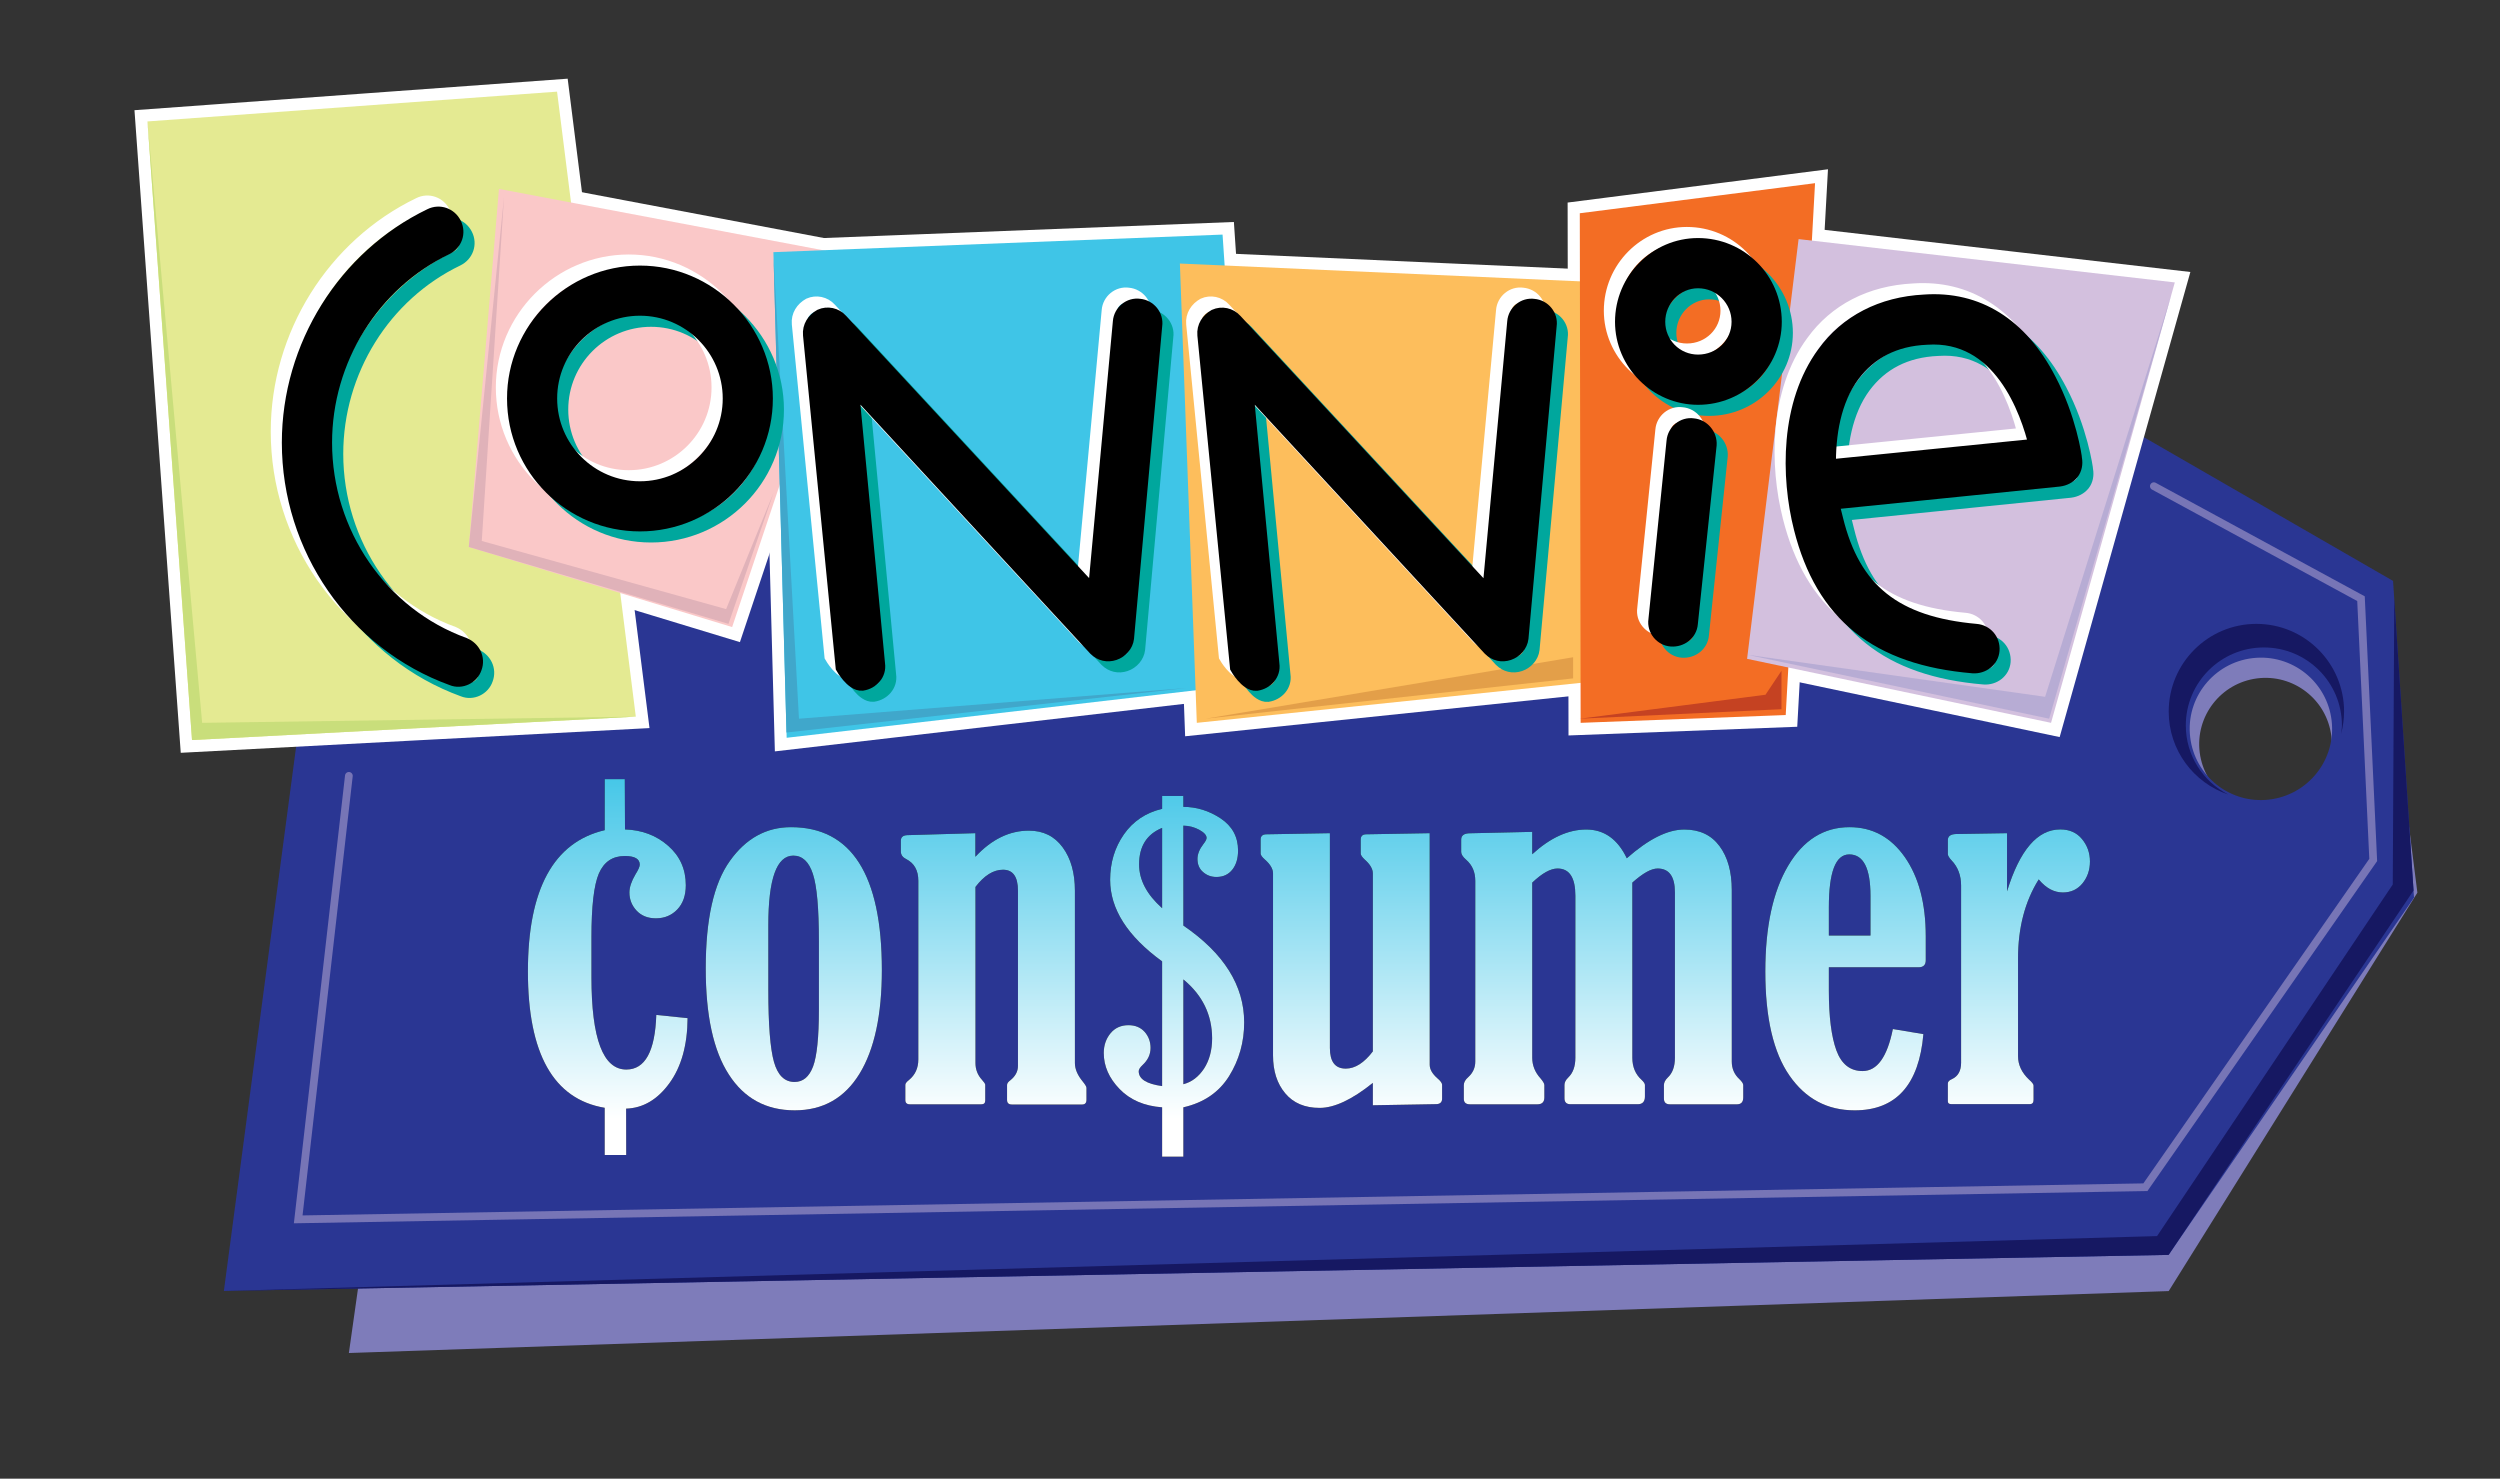 <?xml version="1.0" encoding="utf-8"?>
<!-- Generator: Adobe Illustrator 24.3.0, SVG Export Plug-In . SVG Version: 6.00 Build 0)  -->
<svg version="1.1" xmlns="http://www.w3.org/2000/svg" xmlns:xlink="http://www.w3.org/1999/xlink" x="0px" y="0px"
	 viewBox="0 0 266 157.33" style="enable-background:new 0 0 266 157.33;" xml:space="preserve">
<rect x="0" y="0" width="266" height="157.33" fill="#333333" stroke="none"/>
<desc>Connie Consumer logo</desc>
<style type="text/css">
	.st0{fill:#7E7CBA;}
	.st1{fill:#2A3693;}
	.st2{fill:none;stroke:#FFFFFF;stroke-width:2.586;}
	.st3{fill:#E4EA92;}
	.st4{fill:#FAC8C8;}
	.st5{fill:#3FC5E7;}
	.st6{fill:#FDBE5C;}
	.st7{fill:#F36D24;}
	.st8{fill:#D3C0DE;}
	.st9{fill:#B7ACD4;}
	.st10{fill:#161862;}
	.st11{fill:#C54222;}
	.st12{fill:#E39F49;}
	.st13{fill:#40A7CB;}
	.st14{fill:#E0B2B9;}
	.st15{fill:#C9DE7B;}
	.st16{fill:url(#SVGID_1_);}
	.st17{fill:url(#SVGID_2_);}
	.st18{fill:url(#SVGID_3_);}
	.st19{fill:url(#SVGID_4_);}
	.st20{fill:url(#SVGID_5_);}
	.st21{fill:url(#SVGID_6_);}
	.st22{fill:url(#SVGID_7_);}
	.st23{fill:url(#SVGID_8_);}
	.st24{fill:none;stroke:#00A79D;stroke-width:1.644;}
	.st25{fill:none;stroke:#FFFFFF;stroke-width:1.644;}
	.st26{stroke:#000000;stroke-width:1.644;}
	.st27{fill:none;stroke:#7775B6;stroke-width:0.822;stroke-linecap:round;stroke-miterlimit:10;}
</style>
<g id="sketch">
</g>
<g id="Layer_3">
</g>
<g id="art">
	<path class="st0" d="M222.54,48.42L49.07,59.66l-11.95,84.3l193.63-6.59l26.46-42.39l-3.96-31.22L222.54,48.42z M241.94,86.18
		c-3.87,0.49-7.4-2.25-7.89-6.11c-0.49-3.87,2.25-7.4,6.11-7.89c3.87-0.49,7.4,2.25,7.89,6.11
		C248.54,82.16,245.8,85.69,241.94,86.18z"/>
	<path class="st1" d="M222.72,43.41L36.18,44.24l-12.36,93.12l206.92-3.84l26.11-38.01l-2.23-33.7L222.72,43.41z M241.06,85.11
		c-4.17,0.28-7.78-2.88-8.06-7.06c-0.28-4.17,2.89-7.78,7.06-8.06c4.18-0.28,7.78,2.88,8.06,7.06
		C248.4,81.22,245.24,84.83,241.06,85.11z"/>
	<g>
		<g>
			<polygon class="st2" points="15.69,12.92 59.27,9.75 67.65,76.25 20.43,78.74 			"/>
			<polygon class="st2" points="49.88,58.2 77.9,66.72 91.09,27.29 53.09,20.1 			"/>
			<polygon class="st2" points="133.3,72.74 83.7,78.5 82.29,26.83 130.08,24.96 			"/>
			<polygon class="st2" points="170.42,30.04 125.54,28.04 127.34,76.91 169.1,72.56 			"/>
			<path class="st2" d="M193.12,19.49l-25.03,3.2l0.09,54.22L190,76.08L193.12,19.49z"/>
			<polygon class="st2" points="231.4,30.05 191.37,25.44 185.89,70.1 218.23,76.91 			"/>
		</g>
		<g>
			<polygon class="st3" points="15.69,12.92 59.27,9.75 67.65,76.25 20.43,78.74 			"/>
			<polygon class="st4" points="49.88,58.2 77.9,66.72 91.09,27.29 53.09,20.1 			"/>
			<polygon class="st5" points="133.3,72.74 83.7,78.5 82.29,26.83 130.08,24.96 			"/>
			<polygon class="st6" points="170.42,30.04 125.54,28.04 127.34,76.91 169.1,72.56 			"/>
			<path class="st7" d="M193.12,19.49l-25.03,3.2l0.09,54.22L190,76.08L193.12,19.49z"/>
			<polygon class="st8" points="231.4,30.05 191.37,25.44 185.89,70.1 218.23,76.91 			"/>
		</g>
	</g>
	<polygon class="st9" points="217.6,74.14 185.93,69.67 218.03,76.47 231.02,31.39 	"/>
	<polygon class="st10" points="254.75,63.7 256.8,94.75 230.74,133.52 23.83,137.36 229.51,131.52 254.59,94.11 	"/>
	<path class="st10" d="M232.57,77.19c0-4.59,3.72-8.3,8.31-8.3c4.59,0,8.3,3.72,8.3,8.3c0,0.31-0.06,0.61-0.09,0.91
		c0.2-0.76,0.32-1.56,0.32-2.39c0-5.15-4.18-9.33-9.33-9.33c-5.15,0-9.33,4.18-9.33,9.33c0,4.11,2.66,7.59,6.34,8.83
		C234.42,83.17,232.57,80.41,232.57,77.19z"/>
	<polygon class="st11" points="187.85,73.92 168.09,76.47 189.55,75.46 189.55,71.37 	"/>
	<polygon class="st12" points="128.26,76.47 167.38,69.93 167.38,72.18 	"/>
	<polygon class="st13" points="82.31,27.44 83.68,77.94 126.26,73.2 85.01,76.47 	"/>
	<polygon class="st14" points="53.63,20.93 49.88,58.2 77.51,66.38 82.29,52.47 77.26,64.81 51.26,57.56 	"/>
	<polygon class="st15" points="15.69,12.92 20.43,78.74 67.65,76.25 21.51,76.91 	"/>
	<g>
		<g>
			<path d="M64.34,82.9h2.14l0.02,5.35c1.81,0.06,3.34,0.64,4.59,1.74c1.25,1.09,1.88,2.49,1.88,4.2c0,1.08-0.3,1.94-0.9,2.57
				c-0.6,0.63-1.36,0.95-2.28,0.95c-0.86,0-1.54-0.27-2.05-0.81c-0.51-0.54-0.77-1.19-0.77-1.94c0-0.55,0.21-1.19,0.64-1.92
				c0.31-0.49,0.46-0.84,0.46-1.04c0-0.61-0.53-0.92-1.59-0.92c-1.3,0-2.22,0.62-2.76,1.86c-0.53,1.24-0.79,3.5-0.79,6.78v4.25
				c0,6.56,1.24,9.83,3.71,9.83c2,0,3.06-1.94,3.19-5.81l3.33,0.34c-0.02,2.88-0.67,5.19-1.94,6.93c-1.27,1.74-2.8,2.64-4.6,2.7
				l0.01,4.93h-2.29v-5.02c-5.45-0.92-8.17-5.75-8.17-14.51c0-8.74,2.72-13.75,8.17-15.03V82.9z"/>
			<path d="M84.16,88.01c6.44,0,9.67,5.07,9.67,15.2c0,4.77-0.79,8.45-2.38,11.04c-1.59,2.59-3.89,3.89-6.89,3.89
				c-3.04,0-5.38-1.27-7.01-3.81c-1.65-2.54-2.46-6.31-2.46-11.3c0-5.22,0.85-9.03,2.57-11.43C79.36,89.21,81.53,88.01,84.16,88.01z
				 M87.13,100.15c0-3.49-0.21-5.88-0.64-7.17c-0.42-1.29-1.12-1.94-2.08-1.94c-1.77,0-2.66,2.47-2.66,7.4v6.92
				c0,3.67,0.2,6.21,0.6,7.63c0.4,1.42,1.13,2.13,2.19,2.13c0.9,0,1.55-0.54,1.97-1.64c0.41-1.09,0.62-3.11,0.62-6.04V100.15z"/>
			<path d="M97.71,112.72v-19c0-1.12-0.44-1.89-1.31-2.32c-0.37-0.19-0.55-0.45-0.55-0.81v-1.14c0-0.38,0.23-0.57,0.68-0.59
				l7.25-0.21v2.51c1.73-1.86,3.63-2.78,5.69-2.78c1.53,0,2.73,0.59,3.6,1.78c0.87,1.18,1.3,2.72,1.3,4.62v18.33
				c0,0.63,0.27,1.28,0.83,1.96c0.26,0.32,0.4,0.55,0.4,0.67v1.29c0,0.33-0.16,0.49-0.46,0.49h-7.47c-0.35,0-0.52-0.16-0.52-0.49
				v-1.59c0-0.16,0.11-0.32,0.34-0.49c0.54-0.43,0.82-0.94,0.82-1.53V94.77c0-1.49-0.53-2.23-1.59-2.23c-1.02,0-2,0.61-2.93,1.83
				v18.73c0,0.69,0.23,1.29,0.7,1.8c0.22,0.24,0.34,0.42,0.34,0.52v1.68c0,0.27-0.14,0.4-0.43,0.4h-7.58
				c-0.33,0-0.49-0.15-0.49-0.45v-1.63c0-0.14,0.13-0.31,0.4-0.52C97.37,114.37,97.71,113.65,97.71,112.72z"/>
			<path d="M123.65,84.69h2.26v1.16c1.4,0,2.73,0.41,3.97,1.23c1.23,0.82,1.85,1.96,1.85,3.41c0,0.85-0.2,1.52-0.61,2.04
				c-0.41,0.52-0.97,0.78-1.69,0.78c-0.55,0-1.02-0.17-1.42-0.52c-0.4-0.34-0.6-0.81-0.6-1.4c0-0.5,0.21-1.04,0.63-1.58
				c0.22-0.28,0.34-0.5,0.34-0.65c0-0.3-0.26-0.58-0.78-0.87c-0.52-0.28-1.08-0.43-1.69-0.44v10.63c4.32,2.95,6.47,6.39,6.47,10.31
				c0,2.09-0.54,4-1.61,5.72c-1.08,1.72-2.7,2.82-4.86,3.31v5.25h-2.26v-5.25c-1.9-0.14-3.41-0.79-4.53-1.95
				c-1.12-1.16-1.68-2.44-1.68-3.83c0-0.83,0.25-1.53,0.72-2.1c0.47-0.57,1.11-0.86,1.91-0.86c0.72,0,1.29,0.24,1.71,0.7
				c0.42,0.47,0.64,1.05,0.64,1.72c0,0.69-0.28,1.29-0.84,1.81c-0.29,0.27-0.42,0.49-0.42,0.67c0,0.83,0.83,1.35,2.49,1.58v-13.27
				c-3.69-2.68-5.53-5.58-5.53-8.68c0-1.82,0.49-3.43,1.46-4.83c0.98-1.4,2.33-2.31,4.07-2.72V84.69z M123.65,88.09
				c-1.64,0.67-2.45,1.97-2.45,3.88c0,1.65,0.81,3.2,2.45,4.66V88.09z M125.91,104.21v11.15c0.89-0.23,1.61-0.78,2.2-1.66
				c0.57-0.89,0.86-1.96,0.86-3.23C128.96,107.98,127.95,105.89,125.91,104.21z"/>
			<path d="M146.07,111.87V92.93c0-0.46-0.28-0.95-0.83-1.44c-0.31-0.28-0.46-0.51-0.46-0.67v-1.5c0-0.36,0.2-0.55,0.58-0.55
				l6.76-0.12v24.63c0,0.49,0.27,0.97,0.83,1.46c0.33,0.28,0.49,0.51,0.49,0.68v1.48c0,0.37-0.21,0.57-0.61,0.58l-6.76,0.12v-2.38
				c-2.2,1.77-4.09,2.66-5.66,2.66c-1.57,0-2.79-0.51-3.66-1.55c-0.87-1.03-1.3-2.38-1.3-4.05V92.93c0-0.46-0.28-0.95-0.83-1.44
				c-0.33-0.28-0.49-0.51-0.49-0.67v-1.5c0-0.36,0.21-0.55,0.61-0.55l6.76-0.12v22.85c0,1.47,0.56,2.2,1.69,2.2
				C144.18,113.7,145.14,113.09,146.07,111.87z"/>
			<path d="M163.03,93.91v18.63c0,0.82,0.29,1.55,0.89,2.21c0.26,0.31,0.4,0.54,0.4,0.7v1.32c0,0.49-0.25,0.73-0.74,0.73h-7.16
				c-0.45,0-0.67-0.19-0.67-0.58v-1.47c0-0.29,0.16-0.57,0.48-0.85c0.49-0.45,0.74-1,0.74-1.65V93.73c0-0.94-0.32-1.69-0.98-2.26
				c-0.35-0.3-0.52-0.58-0.52-0.82v-1.32c0-0.45,0.32-0.67,0.95-0.67l6.61-0.15v2.38c1.91-1.75,3.83-2.63,5.75-2.63
				c1.89,0,3.34,1.02,4.31,3.06c2.31-2.04,4.34-3.06,6.12-3.06c1.63,0,2.88,0.59,3.75,1.77c0.87,1.17,1.3,2.73,1.3,4.66v18.26
				c0,0.73,0.26,1.36,0.8,1.86c0.28,0.27,0.42,0.48,0.42,0.64v1.32c0,0.49-0.22,0.73-0.67,0.73h-7.13c-0.42,0-0.64-0.2-0.64-0.61
				v-1.44c0-0.27,0.14-0.53,0.4-0.79c0.51-0.47,0.77-1.17,0.77-2.11V94.95c0-1.7-0.62-2.54-1.84-2.54c-0.68,0-1.57,0.5-2.69,1.5
				v18.63c0,0.98,0.33,1.77,0.98,2.35c0.24,0.23,0.36,0.41,0.36,0.55v1.23c0,0.55-0.26,0.82-0.76,0.82h-7.16
				c-0.43,0-0.64-0.21-0.64-0.64v-1.41c0-0.27,0.13-0.53,0.4-0.79c0.51-0.49,0.76-1.19,0.76-2.11V95.32c0-1.94-0.63-2.91-1.9-2.91
				C164.98,92.41,164.08,92.91,163.03,93.91z"/>
			<path d="M204.65,110.03c-0.47,5.4-2.91,8.11-7.31,8.11c-2.92,0-5.23-1.23-6.94-3.7c-1.71-2.46-2.57-6.15-2.57-11.07
				c0-4.77,0.81-8.52,2.43-11.26c1.62-2.74,3.8-4.1,6.53-4.1c2.43,0,4.39,1.06,5.88,3.18c1.48,2.12,2.23,4.93,2.23,8.42v2.57
				c0,0.49-0.25,0.74-0.77,0.74h-9.54v2.51c0,2.75,0.27,4.87,0.8,6.33c0.54,1.47,1.47,2.2,2.79,2.2c1.55,0,2.62-1.49,3.22-4.47
				L204.65,110.03z M199.02,99.54v-4.22c0-2.94-0.75-4.41-2.26-4.41c-1.45,0-2.17,1.87-2.17,5.63v3H199.02z"/>
			<path d="M213.55,94.83c1.35-4.38,3.23-6.58,5.66-6.58c0.98,0,1.75,0.34,2.31,1.02c0.56,0.67,0.85,1.47,0.85,2.39
				c0,0.92-0.27,1.69-0.8,2.34c-0.53,0.64-1.23,0.96-2.08,0.96c-0.94,0-1.8-0.46-2.57-1.39c-1.47,2.35-2.2,5.15-2.2,8.41v10.4
				c0,0.92,0.39,1.75,1.16,2.48c0.33,0.29,0.49,0.5,0.49,0.64v1.53c0,0.3-0.13,0.45-0.4,0.45h-8.35c-0.25,0-0.37-0.1-0.37-0.3v-1.9
				c0-0.18,0.14-0.34,0.43-0.46c0.66-0.3,0.98-0.89,0.98-1.74V94.22c0-1.08-0.34-1.97-1.01-2.67c-0.26-0.28-0.4-0.51-0.4-0.67v-1.5
				c0-0.41,0.29-0.62,0.86-0.64l5.44-0.09V94.83z"/>
		</g>
		<g>
			
				<linearGradient id="SVGID_1_" gradientUnits="userSpaceOnUse" x1="-95.013" y1="119.007" x2="-95.013" y2="81.512" gradientTransform="matrix(1 0 0 1 234.282 0)">
				<stop  offset="0" style="stop-color:#FFFFFF"/>
				<stop  offset="1" style="stop-color:#3FC5E7"/>
			</linearGradient>
			<path class="st16" d="M64.34,82.9h2.14l0.02,5.35c1.81,0.06,3.34,0.64,4.59,1.74c1.25,1.09,1.88,2.49,1.88,4.2
				c0,1.08-0.3,1.94-0.9,2.57c-0.6,0.63-1.36,0.95-2.28,0.95c-0.86,0-1.54-0.27-2.05-0.81c-0.51-0.54-0.77-1.19-0.77-1.94
				c0-0.55,0.21-1.19,0.64-1.92c0.31-0.49,0.46-0.84,0.46-1.04c0-0.61-0.53-0.92-1.59-0.92c-1.3,0-2.22,0.62-2.76,1.86
				c-0.53,1.24-0.79,3.5-0.79,6.78v4.25c0,6.56,1.24,9.83,3.71,9.83c2,0,3.06-1.94,3.19-5.81l3.33,0.34
				c-0.02,2.88-0.67,5.19-1.94,6.93c-1.27,1.74-2.8,2.64-4.6,2.7l0.01,4.93h-2.29v-5.02c-5.45-0.92-8.17-5.75-8.17-14.51
				c0-8.74,2.72-13.75,8.17-15.03V82.9z"/>
			
				<linearGradient id="SVGID_2_" gradientUnits="userSpaceOnUse" x1="-95.013" y1="119.007" x2="-95.013" y2="81.512" gradientTransform="matrix(1 0 0 1 234.282 0)">
				<stop  offset="0" style="stop-color:#FFFFFF"/>
				<stop  offset="1" style="stop-color:#3FC5E7"/>
			</linearGradient>
			<path class="st17" d="M84.16,88.01c6.44,0,9.67,5.07,9.67,15.2c0,4.77-0.79,8.45-2.38,11.04c-1.59,2.59-3.89,3.89-6.89,3.89
				c-3.04,0-5.38-1.27-7.01-3.81c-1.65-2.54-2.46-6.31-2.46-11.3c0-5.22,0.85-9.03,2.57-11.43C79.36,89.21,81.53,88.01,84.16,88.01z
				 M87.13,100.15c0-3.49-0.21-5.88-0.64-7.17c-0.42-1.29-1.12-1.94-2.08-1.94c-1.77,0-2.66,2.47-2.66,7.4v6.92
				c0,3.67,0.2,6.21,0.6,7.63c0.4,1.42,1.13,2.13,2.19,2.13c0.9,0,1.55-0.54,1.97-1.64c0.41-1.09,0.62-3.11,0.62-6.04V100.15z"/>
			
				<linearGradient id="SVGID_3_" gradientUnits="userSpaceOnUse" x1="-95.013" y1="119.007" x2="-95.013" y2="81.512" gradientTransform="matrix(1 0 0 1 234.282 0)">
				<stop  offset="0" style="stop-color:#FFFFFF"/>
				<stop  offset="1" style="stop-color:#3FC5E7"/>
			</linearGradient>
			<path class="st18" d="M97.71,112.72v-19c0-1.12-0.44-1.89-1.31-2.32c-0.37-0.19-0.55-0.45-0.55-0.81v-1.14
				c0-0.38,0.23-0.57,0.68-0.59l7.25-0.21v2.51c1.73-1.86,3.63-2.78,5.69-2.78c1.53,0,2.73,0.59,3.6,1.78
				c0.87,1.18,1.3,2.72,1.3,4.62v18.33c0,0.63,0.27,1.28,0.83,1.96c0.26,0.32,0.4,0.55,0.4,0.67v1.29c0,0.33-0.16,0.49-0.46,0.49
				h-7.47c-0.35,0-0.52-0.16-0.52-0.49v-1.59c0-0.16,0.11-0.32,0.34-0.49c0.54-0.43,0.82-0.94,0.82-1.53V94.77
				c0-1.49-0.53-2.23-1.59-2.23c-1.02,0-2,0.61-2.93,1.83v18.73c0,0.69,0.23,1.29,0.7,1.8c0.22,0.24,0.34,0.42,0.34,0.52v1.68
				c0,0.27-0.14,0.4-0.43,0.4h-7.58c-0.33,0-0.49-0.15-0.49-0.45v-1.63c0-0.14,0.13-0.31,0.4-0.52
				C97.37,114.37,97.71,113.65,97.71,112.72z"/>
			
				<linearGradient id="SVGID_4_" gradientUnits="userSpaceOnUse" x1="-95.013" y1="119.007" x2="-95.013" y2="81.512" gradientTransform="matrix(1 0 0 1 234.282 0)">
				<stop  offset="0" style="stop-color:#FFFFFF"/>
				<stop  offset="1" style="stop-color:#3FC5E7"/>
			</linearGradient>
			<path class="st19" d="M123.65,84.69h2.26v1.16c1.4,0,2.73,0.41,3.97,1.23c1.23,0.82,1.85,1.96,1.85,3.41
				c0,0.85-0.2,1.52-0.61,2.04c-0.41,0.52-0.97,0.78-1.69,0.78c-0.55,0-1.02-0.17-1.42-0.52c-0.4-0.34-0.6-0.81-0.6-1.4
				c0-0.5,0.21-1.04,0.63-1.58c0.22-0.28,0.34-0.5,0.34-0.65c0-0.3-0.26-0.58-0.78-0.87c-0.52-0.28-1.08-0.43-1.69-0.44v10.63
				c4.32,2.95,6.47,6.39,6.47,10.31c0,2.09-0.54,4-1.61,5.72c-1.08,1.72-2.7,2.82-4.86,3.31v5.25h-2.26v-5.25
				c-1.9-0.14-3.41-0.79-4.53-1.95c-1.12-1.16-1.68-2.44-1.68-3.83c0-0.83,0.25-1.53,0.72-2.1c0.47-0.57,1.11-0.86,1.91-0.86
				c0.72,0,1.29,0.24,1.71,0.7c0.42,0.47,0.64,1.05,0.64,1.72c0,0.69-0.28,1.29-0.84,1.81c-0.29,0.27-0.42,0.49-0.42,0.67
				c0,0.83,0.83,1.35,2.49,1.58v-13.27c-3.69-2.68-5.53-5.58-5.53-8.68c0-1.82,0.49-3.43,1.46-4.83c0.98-1.4,2.33-2.31,4.07-2.72
				V84.69z M123.65,88.09c-1.64,0.67-2.45,1.97-2.45,3.88c0,1.65,0.81,3.2,2.45,4.66V88.09z M125.91,104.21v11.15
				c0.89-0.23,1.61-0.78,2.2-1.66c0.57-0.89,0.86-1.96,0.86-3.23C128.96,107.98,127.95,105.89,125.91,104.21z"/>
			
				<linearGradient id="SVGID_5_" gradientUnits="userSpaceOnUse" x1="-95.013" y1="119.007" x2="-95.013" y2="81.512" gradientTransform="matrix(1 0 0 1 234.282 0)">
				<stop  offset="0" style="stop-color:#FFFFFF"/>
				<stop  offset="1" style="stop-color:#3FC5E7"/>
			</linearGradient>
			<path class="st20" d="M146.07,111.87V92.93c0-0.46-0.28-0.95-0.83-1.44c-0.31-0.28-0.46-0.51-0.46-0.67v-1.5
				c0-0.36,0.2-0.55,0.58-0.55l6.76-0.12v24.63c0,0.49,0.27,0.97,0.83,1.46c0.33,0.28,0.49,0.51,0.49,0.68v1.48
				c0,0.37-0.21,0.57-0.61,0.58l-6.76,0.12v-2.38c-2.2,1.77-4.09,2.66-5.66,2.66c-1.57,0-2.79-0.51-3.66-1.55
				c-0.87-1.03-1.3-2.38-1.3-4.05V92.93c0-0.46-0.28-0.95-0.83-1.44c-0.33-0.28-0.49-0.51-0.49-0.67v-1.5
				c0-0.36,0.21-0.55,0.61-0.55l6.76-0.12v22.85c0,1.47,0.56,2.2,1.69,2.2C144.18,113.7,145.14,113.09,146.07,111.87z"/>
			
				<linearGradient id="SVGID_6_" gradientUnits="userSpaceOnUse" x1="-95.013" y1="119.007" x2="-95.013" y2="81.512" gradientTransform="matrix(1 0 0 1 234.282 0)">
				<stop  offset="0" style="stop-color:#FFFFFF"/>
				<stop  offset="1" style="stop-color:#3FC5E7"/>
			</linearGradient>
			<path class="st21" d="M163.03,93.91v18.63c0,0.82,0.29,1.55,0.89,2.21c0.26,0.31,0.4,0.54,0.4,0.7v1.32
				c0,0.49-0.25,0.73-0.74,0.73h-7.16c-0.45,0-0.67-0.19-0.67-0.58v-1.47c0-0.29,0.16-0.57,0.48-0.85c0.49-0.45,0.74-1,0.74-1.65
				V93.73c0-0.94-0.32-1.69-0.98-2.26c-0.35-0.3-0.52-0.58-0.52-0.82v-1.32c0-0.45,0.32-0.67,0.95-0.67l6.61-0.15v2.38
				c1.91-1.75,3.83-2.63,5.75-2.63c1.89,0,3.34,1.02,4.31,3.06c2.31-2.04,4.34-3.06,6.12-3.06c1.63,0,2.88,0.59,3.75,1.77
				c0.87,1.17,1.3,2.73,1.3,4.66v18.26c0,0.73,0.26,1.36,0.8,1.86c0.28,0.27,0.42,0.48,0.42,0.64v1.32c0,0.49-0.22,0.73-0.67,0.73
				h-7.13c-0.42,0-0.64-0.2-0.64-0.61v-1.44c0-0.27,0.14-0.53,0.4-0.79c0.51-0.47,0.77-1.17,0.77-2.11V94.95
				c0-1.7-0.62-2.54-1.84-2.54c-0.68,0-1.57,0.5-2.69,1.5v18.63c0,0.98,0.33,1.77,0.98,2.35c0.24,0.23,0.36,0.41,0.36,0.55v1.23
				c0,0.55-0.26,0.82-0.76,0.82h-7.16c-0.43,0-0.64-0.21-0.64-0.64v-1.41c0-0.27,0.13-0.53,0.4-0.79c0.51-0.49,0.76-1.19,0.76-2.11
				V95.32c0-1.94-0.63-2.91-1.9-2.91C164.98,92.41,164.08,92.91,163.03,93.91z"/>
			
				<linearGradient id="SVGID_7_" gradientUnits="userSpaceOnUse" x1="-95.013" y1="119.007" x2="-95.013" y2="81.512" gradientTransform="matrix(1 0 0 1 234.282 0)">
				<stop  offset="0" style="stop-color:#FFFFFF"/>
				<stop  offset="1" style="stop-color:#3FC5E7"/>
			</linearGradient>
			<path class="st22" d="M204.65,110.03c-0.47,5.4-2.91,8.11-7.31,8.11c-2.92,0-5.23-1.23-6.94-3.7c-1.71-2.46-2.57-6.15-2.57-11.07
				c0-4.77,0.81-8.52,2.43-11.26c1.62-2.74,3.8-4.1,6.53-4.1c2.43,0,4.39,1.06,5.88,3.18c1.48,2.12,2.23,4.93,2.23,8.42v2.57
				c0,0.49-0.25,0.74-0.77,0.74h-9.54v2.51c0,2.75,0.27,4.87,0.8,6.33c0.54,1.47,1.47,2.2,2.79,2.2c1.55,0,2.62-1.49,3.22-4.47
				L204.65,110.03z M199.02,99.54v-4.22c0-2.94-0.75-4.41-2.26-4.41c-1.45,0-2.17,1.87-2.17,5.63v3H199.02z"/>
			
				<linearGradient id="SVGID_8_" gradientUnits="userSpaceOnUse" x1="-95.013" y1="119.007" x2="-95.013" y2="81.512" gradientTransform="matrix(1 0 0 1 234.282 0)">
				<stop  offset="0" style="stop-color:#FFFFFF"/>
				<stop  offset="1" style="stop-color:#3FC5E7"/>
			</linearGradient>
			<path class="st23" d="M213.55,94.83c1.35-4.38,3.23-6.58,5.66-6.58c0.98,0,1.75,0.34,2.31,1.02c0.56,0.67,0.85,1.47,0.85,2.39
				c0,0.92-0.27,1.69-0.8,2.34c-0.53,0.64-1.23,0.96-2.08,0.96c-0.94,0-1.8-0.46-2.57-1.39c-1.47,2.35-2.2,5.15-2.2,8.41v10.4
				c0,0.92,0.39,1.75,1.16,2.48c0.33,0.29,0.49,0.5,0.49,0.64v1.53c0,0.3-0.13,0.45-0.4,0.45h-8.35c-0.25,0-0.37-0.1-0.37-0.3v-1.9
				c0-0.18,0.14-0.34,0.43-0.46c0.66-0.3,0.98-0.89,0.98-1.74V94.22c0-1.08-0.34-1.97-1.01-2.67c-0.26-0.28-0.4-0.51-0.4-0.67v-1.5
				c0-0.41,0.29-0.62,0.86-0.64l5.44-0.09V94.83z"/>
		</g>
	</g>
</g>
<g id="Layer_4">
</g>
<g id="Layer_5">
	<g>
		<g>
			<path class="st24" d="M35.7,48.29c0,9.63,5.93,18.33,14.86,21.56c0.92,0.39,1.46,1.39,1.08,2.39c-0.31,0.92-1.39,1.46-2.31,1.08
				C38.93,69.54,32,59.45,32,48.29c0-10.24,5.93-19.71,15.02-24.1c0.92-0.46,2-0.08,2.46,0.85c0.46,0.92,0.08,2-0.85,2.46
				C40.78,31.27,35.7,39.43,35.7,48.29z"/>
			<path class="st24" d="M69.27,30.26c7.32,0,13.32,6.01,13.32,13.32c0,7.39-6.01,13.32-13.32,13.32c-7.32,0-13.32-5.93-13.32-13.32
				C55.95,36.27,61.95,30.26,69.27,30.26z M69.27,53.21c5.31,0,9.63-4.31,9.63-9.63c0-5.31-4.31-9.63-9.63-9.63
				c-5.31,0-9.63,4.31-9.63,9.63C59.64,48.9,63.96,53.21,69.27,53.21z"/>
			<path class="st24" d="M124.02,35.81l-3,33.27c-0.08,0.69-0.62,1.31-1.31,1.54c-0.69,0.23-1.39,0.08-1.93-0.46L91.68,41.89
				l2.85,29.96c0.15,1-0.62,1.85-1.62,2c-1,0.08-2-1.69-2-1.69l-3.47-35.35c-0.08-0.85,0.39-1.54,1.08-1.93
				c0.69-0.31,1.54-0.15,2.08,0.46l27.11,29.26l2.7-29.19c0.08-1,1-1.77,2-1.62C123.41,33.88,124.18,34.81,124.02,35.81z"/>
			<path class="st24" d="M165.99,35.81l-3,33.27c-0.08,0.69-0.62,1.31-1.31,1.54c-0.69,0.23-1.39,0.08-1.93-0.46l-26.11-28.26
				l2.85,29.96c0.15,1-0.62,1.85-1.62,2c-1,0.08-2-1.69-2-1.69l-3.47-35.35c-0.08-0.85,0.39-1.54,1.08-1.93
				c0.69-0.31,1.54-0.15,2.08,0.46l27.11,29.26l2.7-29.19c0.08-1,1-1.77,2-1.62C165.38,33.88,166.15,34.81,165.99,35.81z"/>
			<path class="st24" d="M189.94,35.42c0,4.39-3.62,8.01-8.09,8.01c-4.39,0-8.01-3.62-8.01-8.01c0-4.47,3.62-8.09,8.01-8.09
				C186.32,27.34,189.94,30.96,189.94,35.42z M183.01,48.52l-2,19.02c-0.08,1-1,1.69-2,1.62s-1.77-1-1.62-2l1.93-19.02
				c0.08-1,1-1.77,2-1.62C182.32,46.59,183.09,47.52,183.01,48.52z M186.24,35.42c0-2.39-1.93-4.39-4.39-4.39
				c-2.39,0-4.31,2-4.31,4.39s1.92,4.31,4.31,4.31C184.32,39.74,186.24,37.81,186.24,35.42z"/>
			<path class="st24" d="M211.42,68.39c1,0.08,1.77,0.92,1.69,2c-0.08,1-1,1.69-2,1.62c-10.17-0.85-15.94-5.47-18.25-14.63
				c-1.39-5.47-1.46-13.25,2.46-18.56c2.39-3.31,6.08-5.24,10.63-5.47c5.62-0.39,10.17,2.46,13.17,8.24
				c2.16,4.08,2.77,8.24,2.77,8.47c0.08,0.46,0,1-0.31,1.39c-0.31,0.38-0.77,0.62-1.31,0.69l-24.26,2.46
				c0.15,0.62,0.31,1.23,0.46,1.85C198.33,64.07,202.8,67.62,211.42,68.39z M198.26,41.05c-2,2.7-2.62,6.39-2.54,9.86l22.18-2.23
				c-0.92-3.85-3.85-12.17-11.71-11.63C202.72,37.2,200.1,38.58,198.26,41.05z"/>
		</g>
		<g>
			<path class="st25" d="M33.33,45.92c0,9.63,5.93,18.33,14.86,21.56c0.92,0.39,1.46,1.39,1.08,2.39c-0.31,0.92-1.39,1.46-2.31,1.08
				c-10.4-3.77-17.33-13.86-17.33-25.03c0-10.24,5.93-19.71,15.02-24.1c0.92-0.46,2-0.08,2.46,0.85c0.46,0.92,0.08,2-0.85,2.46
				C38.41,28.9,33.33,37.06,33.33,45.92z"/>
			<path class="st25" d="M66.9,27.9c7.32,0,13.32,6.01,13.32,13.32c0,7.39-6.01,13.32-13.32,13.32c-7.32,0-13.32-5.93-13.32-13.32
				C53.58,33.9,59.59,27.9,66.9,27.9z M66.9,50.85c5.31,0,9.63-4.31,9.63-9.63c0-5.31-4.31-9.63-9.63-9.63
				c-5.31,0-9.63,4.31-9.63,9.63C57.28,46.53,61.59,50.85,66.9,50.85z"/>
			<path class="st25" d="M121.66,33.44l-3,33.27c-0.08,0.69-0.62,1.31-1.31,1.54c-0.69,0.23-1.39,0.08-1.93-0.46L89.31,39.53
				l2.85,29.96c0.15,1-0.62,1.85-1.62,2c-1,0.08-2-1.69-2-1.69l-3.47-35.35c-0.08-0.85,0.39-1.54,1.08-1.93
				c0.69-0.31,1.54-0.15,2.08,0.46l27.11,29.26l2.7-29.19c0.08-1,1-1.77,2-1.62C121.04,31.52,121.81,32.44,121.66,33.44z"/>
			<path class="st25" d="M163.62,33.44l-3,33.27c-0.08,0.69-0.62,1.31-1.31,1.54c-0.69,0.23-1.39,0.08-1.93-0.46l-26.11-28.26
				l2.85,29.96c0.15,1-0.62,1.85-1.62,2c-1,0.08-2-1.69-2-1.69l-3.47-35.35c-0.08-0.85,0.39-1.54,1.08-1.93
				c0.69-0.31,1.54-0.15,2.08,0.46l27.11,29.26l2.7-29.19c0.08-1,1-1.77,2-1.62C163.01,31.52,163.78,32.44,163.62,33.44z"/>
			<path class="st25" d="M187.57,33.06c0,4.39-3.62,8.01-8.09,8.01c-4.39,0-8.01-3.62-8.01-8.01c0-4.47,3.62-8.09,8.01-8.09
				C183.95,24.97,187.57,28.59,187.57,33.06z M180.64,46.15l-2,19.02c-0.08,1-1,1.69-2,1.62s-1.77-1-1.62-2l1.93-19.02
				c0.08-1,1-1.77,2-1.62C179.95,44.22,180.72,45.15,180.64,46.15z M183.88,33.06c0-2.39-1.93-4.39-4.39-4.39
				c-2.39,0-4.31,2-4.31,4.39s1.92,4.31,4.31,4.31C181.95,37.37,183.88,35.44,183.88,33.06z"/>
			<path class="st25" d="M209.06,66.02c1,0.08,1.77,0.92,1.69,2c-0.08,1-1,1.69-2,1.62c-10.17-0.85-15.94-5.47-18.25-14.63
				c-1.39-5.47-1.46-13.25,2.46-18.56c2.39-3.31,6.08-5.24,10.63-5.47c5.62-0.39,10.17,2.46,13.17,8.24
				c2.16,4.08,2.77,8.24,2.77,8.47c0.08,0.46,0,1-0.31,1.39c-0.31,0.38-0.77,0.62-1.31,0.69l-24.26,2.46
				c0.15,0.62,0.31,1.23,0.46,1.85C195.97,61.71,200.43,65.25,209.06,66.02z M195.89,38.68c-2,2.7-2.62,6.39-2.54,9.86l22.18-2.23
				c-0.92-3.85-3.85-12.17-11.71-11.63C200.36,34.83,197.74,36.21,195.89,38.68z"/>
		</g>
		<g>
			<path class="st26" d="M34.51,47.1c0,9.63,5.93,18.33,14.86,21.56c0.92,0.39,1.46,1.39,1.08,2.39c-0.31,0.92-1.39,1.46-2.31,1.08
				c-10.4-3.77-17.33-13.86-17.33-25.03c0-10.24,5.93-19.71,15.02-24.1c0.92-0.46,2-0.08,2.46,0.85c0.46,0.92,0.08,2-0.85,2.46
				C39.59,30.08,34.51,38.25,34.51,47.1z"/>
			<path class="st26" d="M68.09,29.08c7.32,0,13.32,6.01,13.32,13.32c0,7.39-6.01,13.32-13.32,13.32c-7.32,0-13.32-5.93-13.32-13.32
				C54.76,35.09,60.77,29.08,68.09,29.08z M68.09,52.03c5.31,0,9.63-4.31,9.63-9.63c0-5.31-4.31-9.63-9.63-9.63
				c-5.31,0-9.63,4.31-9.63,9.63C58.46,47.72,62.77,52.03,68.09,52.03z"/>
			<path class="st26" d="M122.84,34.63l-3,33.27c-0.08,0.69-0.62,1.31-1.31,1.54c-0.69,0.23-1.39,0.08-1.93-0.46L90.5,40.71
				l2.85,29.96c0.15,1-0.62,1.85-1.62,2c-1,0.08-2-1.69-2-1.69l-3.47-35.35c-0.08-0.85,0.39-1.54,1.08-1.93
				c0.69-0.31,1.54-0.15,2.08,0.46l27.11,29.26l2.7-29.19c0.08-1,1-1.77,2-1.62C122.22,32.7,122.99,33.62,122.84,34.63z"/>
			<path class="st26" d="M164.81,34.63l-3,33.27c-0.08,0.69-0.62,1.31-1.31,1.54c-0.69,0.23-1.39,0.08-1.93-0.46l-26.11-28.26
				l2.85,29.96c0.15,1-0.62,1.85-1.62,2c-1,0.08-2-1.69-2-1.69l-3.47-35.35c-0.08-0.85,0.39-1.54,1.08-1.93
				c0.69-0.31,1.54-0.15,2.08,0.46l27.11,29.26l2.7-29.19c0.08-1,1-1.77,2-1.62C164.19,32.7,164.96,33.62,164.81,34.63z"/>
			<path class="st26" d="M188.76,34.24c0,4.39-3.62,8.01-8.09,8.01c-4.39,0-8.01-3.62-8.01-8.01c0-4.47,3.62-8.09,8.01-8.09
				C185.14,26.15,188.76,29.77,188.76,34.24z M181.83,47.33l-2,19.02c-0.08,1-1,1.69-2,1.62s-1.77-1-1.62-2l1.93-19.02
				c0.08-1,1-1.77,2-1.62C181.13,45.41,181.9,46.33,181.83,47.33z M185.06,34.24c0-2.39-1.93-4.39-4.39-4.39
				c-2.39,0-4.31,2-4.31,4.39s1.92,4.31,4.31,4.31C183.13,38.55,185.06,36.63,185.06,34.24z"/>
			<path class="st26" d="M210.24,67.2c1,0.08,1.77,0.92,1.69,2c-0.08,1-1,1.69-2,1.62c-10.17-0.85-15.94-5.47-18.25-14.63
				c-1.39-5.47-1.46-13.25,2.46-18.56c2.39-3.31,6.08-5.24,10.63-5.47c5.62-0.39,10.17,2.46,13.17,8.24
				c2.16,4.08,2.77,8.24,2.77,8.47c0.08,0.46,0,1-0.31,1.39c-0.31,0.38-0.77,0.62-1.31,0.69l-24.26,2.46
				c0.15,0.62,0.31,1.23,0.46,1.85C197.15,62.89,201.62,66.43,210.24,67.2z M197.07,39.86c-2,2.7-2.62,6.39-2.54,9.86l22.18-2.23
				c-0.92-3.85-3.85-12.17-11.71-11.63C201.54,36.01,198.92,37.4,197.07,39.86z"/>
		</g>
	</g>
	<polyline class="st27" points="229.17,51.73 251.21,63.7 252.51,91.5 228.27,126.32 31.73,129.74 37.12,82.55 	"/>
</g>
</svg>